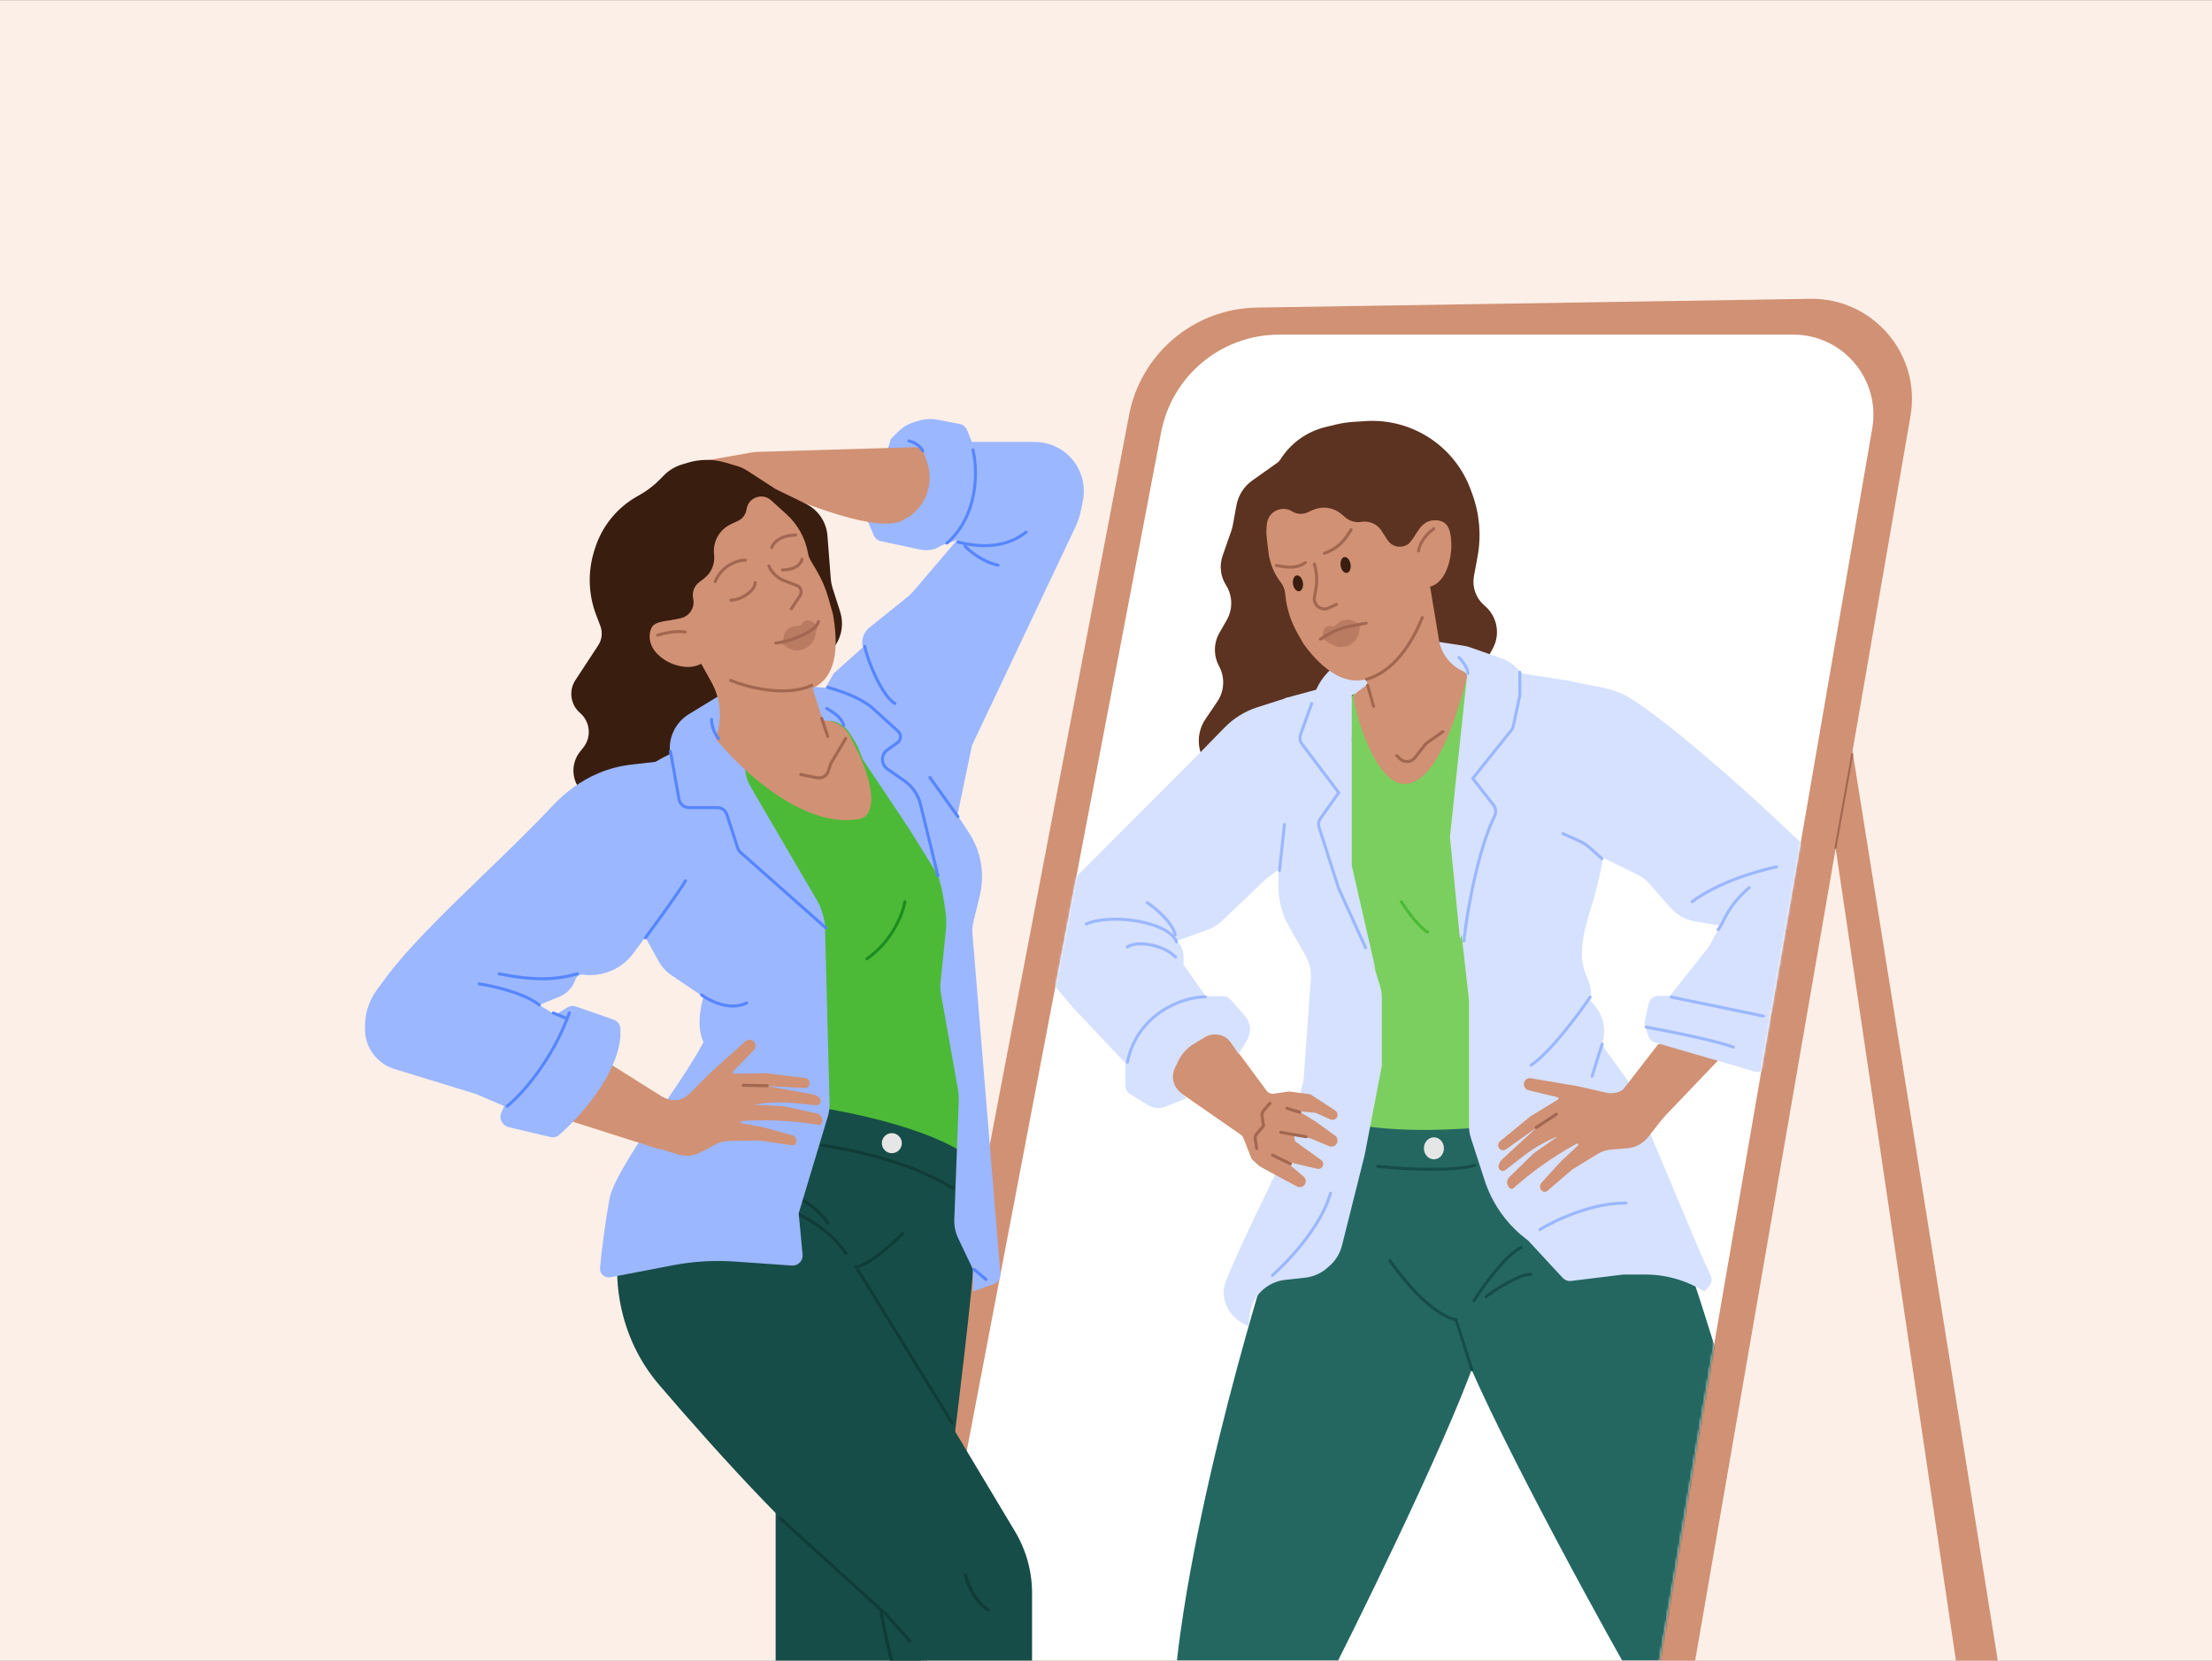 <?xml version="1.0" encoding="utf-8"?>
<svg xmlns="http://www.w3.org/2000/svg" fill="none" height="750" viewBox="0 0 1006 755" width="999">
<rect x="0" y="0" width="1006" height="755" fill="#808080" stroke="none"/>
<g clip-path="url(#clip0_264_1064)">
<rect fill="#FCEFE7" height="755" transform="matrix(-1 0 0 1 1006 0)" width="1006"/>
<path d="M513.501 188.558C518.841 160.579 543.091 140.194 571.571 139.743L823.269 135.755C851.821 135.303 873.744 160.93 868.875 189.068L753.548 855.544C748.625 883.995 724.161 904.922 695.291 905.38L449.529 909.273C411.442 909.877 382.413 875.343 389.554 837.927L513.501 188.558Z" fill="#D19174"/>
<path d="M528.077 196.442C532.997 170.67 555.533 152.028 581.77 152.028L815.571 152.028C838.175 152.028 855.326 172.393 851.481 194.668L746.568 802.464C742.099 828.356 719.84 847.405 693.569 847.822L470.018 851.364C435.371 851.913 408.963 820.497 415.46 786.46L528.077 196.442Z" fill="white"/>
<mask height="700" id="mask0_264_1064" maskUnits="userSpaceOnUse" style="mask-type:alpha" width="435" x="414" y="152">
<path d="M528.078 196.442C532.997 170.67 555.533 152.028 581.77 152.028L793.936 152.028C827.841 152.028 853.568 182.576 847.801 215.988L746.568 802.464C742.099 828.356 719.84 847.405 693.569 847.822L470.018 851.363C435.371 851.912 408.963 820.497 415.46 786.46L528.078 196.442Z" fill="white"/>
</mask>
<g mask="url(#mask0_264_1064)">
<path d="M607.651 192.899L602.866 194.051C594.362 196.097 586.992 201.383 582.326 208.783C581.947 209.384 581.455 209.904 580.876 210.316L569.494 218.404C565.737 221.075 563.168 225.105 562.333 229.639L560.666 238.693C560.501 239.59 560.267 240.472 559.966 241.333L556.032 252.583C554.478 257.029 555.042 261.942 557.563 265.921C560.626 270.754 560.76 276.886 557.91 281.848L554.6 287.611C551.912 292.292 551.841 298.032 554.413 302.779C557.181 307.887 556.873 314.111 553.616 318.921L548.214 326.9C542.853 334.818 544.816 345.569 552.629 351.082C557.187 354.298 563.002 355.155 568.295 353.392L651.585 325.645C654.851 324.557 657.729 322.541 659.868 319.844L676.132 299.331C676.776 298.519 677.348 297.652 677.84 296.739L678.937 294.707C682.388 288.313 680.973 280.384 675.522 275.58L674.908 275.038C671.175 271.748 669.443 266.742 670.343 261.848L671.989 252.908C673.741 243.394 672.91 233.585 669.583 224.502L668.874 222.566C665.424 213.149 659.096 205.057 650.787 199.44C641.985 193.489 631.449 190.645 620.849 191.359L615.271 191.734C612.703 191.907 610.153 192.297 607.651 192.899Z" fill="#5C3320"/>
<path d="M616.147 315.138L604.303 327.997L599.748 355.328L609.674 437.216C606.182 468.95 616.147 530.155 616.147 533.435C616.147 536.715 661.698 532.069 684.474 529.336V463.741L711.805 382.204L682.197 325.264L669.442 307.499L616.147 315.138Z" fill="#7BCF5E"/>
<path d="M535 757.094C544.566 670.09 582.707 552.189 584.164 551.095L587.353 526.953L662.153 569.877L674.452 606.773C668.257 633.011 627.23 717.92 607.491 757.094H535Z" fill="#246761"/>
<path d="M814.297 752.083C795.165 645.492 757.448 544.094 755.991 543.001L751.891 536.168L716.361 546.19L686.752 569.877L660.332 599.03C666.527 625.267 720.415 724.381 740.002 759L814.297 752.083Z" fill="#246761"/>
<path d="M743.692 501.549C640.29 523.869 606.582 508.837 602.937 507.471L599.293 529.335L592.916 543.457C617.514 538.901 634.824 592.652 663.066 599.941L673.217 586.258C693.194 559.332 724.741 543.457 758.269 543.457L743.692 501.549Z" fill="#246761"/>
<path d="M602.025 311.494L622.979 312.054L614.779 316.049V334.83L611.04 370.255L614.779 406.241L627.647 448.275C628.176 450.003 628.445 451.8 628.445 453.608V484.59L620.606 525.236L610.326 566.226C609.431 569.791 607.48 573.002 604.728 575.438L603.632 576.408C600.808 578.907 597.279 580.468 593.531 580.876L584.489 581.862C576.038 582.784 569.347 589.427 568.365 597.871L567.766 603.024L564.937 601.433C557.956 597.506 554.604 589.54 557.645 582.131C564.663 565.027 577.707 538.497 584.165 525.236L592.819 491.423L596.165 444.962C596.422 441.395 595.624 437.832 593.87 434.716L586.116 420.942C583.045 415.485 581.432 409.329 581.432 403.067V370.255L590.086 327.437L584.165 317.415L599.292 313.316L602.025 311.494Z" fill="#D5E1FF"/>
<path d="M659.877 381.748L683.013 304.661L714.899 309.671L730.938 347.479C731.697 361.6 732.855 383.36 723.194 413.985C713.533 444.609 725.775 442.028 723.194 454.631L725.224 457.019C728.832 461.264 730.3 466.928 729.207 472.393L728.66 475.129L740.503 491.528L772.845 568.51L777.998 579.92C778.742 581.567 778.442 583.499 777.232 584.842L775.123 587.186C767.087 582.127 757.785 579.442 748.29 579.442H738.226L714.574 582.347C713.122 582.525 711.672 581.995 710.678 580.922L694.952 563.955L693.556 562.864C684.965 556.153 678.578 547.026 675.214 536.657L668.965 517.395C668.376 515.579 668.076 513.682 668.076 511.772V454.631L659.877 381.748Z" fill="#D5E1FF"/>
<path d="M665.47 293.471L649.855 291.1L618.052 297.74C611.815 299.043 606.226 302.476 602.246 307.451C600.292 309.894 598.77 312.654 597.747 315.61L591.841 332.672C591.371 334.03 591.569 335.53 592.376 336.719L607.724 359.337C608.136 359.944 608.143 360.739 607.744 361.353L603.489 367.899C602.843 368.893 602.61 370.099 602.839 371.262L608.403 399.513L625.618 440.86L614.781 393.486V360.339V337.107L608.403 315.243H618.88L651.678 301.577L667.165 307.394L659.421 380.381L663.976 426.844L686.248 375.62C686.578 374.861 686.695 374.026 686.586 373.206L682.757 344.274C682.691 343.771 682.837 343.262 683.161 342.872L696.609 326.655C697.567 325.499 697.895 323.945 697.484 322.501L694.343 311.456C692.725 305.766 688.445 301.216 682.865 299.252L668.782 294.297C667.707 293.919 666.598 293.642 665.47 293.471Z" fill="#D5E1FF"/>
<path d="M654.433 290.871L648.849 257.287L615.236 292.818L621.974 311.038L617.443 314.407C616.086 315.417 615.39 317.083 615.738 318.738C618.251 330.686 627.195 358.254 640.29 356.239C653.937 354.139 662.988 324.194 667.047 307.969C667.329 306.843 666.746 305.691 665.681 305.232C659.733 302.67 655.496 297.26 654.433 290.871Z" fill="#D19174"/>
<path d="M651.855 236.492C645.842 236.887 644.114 243.569 641.209 246.514C640.567 253.543 640.704 266.041 647.756 266.745C656.571 267.624 660.259 255.249 660.061 247.267C659.872 239.615 657.867 236.098 651.855 236.492Z" fill="#D19174"/>
<path d="M576.883 250.943L576.112 244.38C575.875 242.364 575.893 240.326 576.165 238.314L576.238 237.773C576.966 232.391 583 229.547 587.615 232.411C589.73 233.724 592.359 233.901 594.631 232.882L597.014 231.814C601.404 229.846 606.536 230.594 610.183 233.733L611.793 235.12C613.828 236.873 616.539 237.627 619.187 237.18C622.742 236.578 626.314 238.151 628.271 241.178L631.021 245.432C633.727 249.616 639.9 249.458 642.388 245.141L647.482 262.297C645.356 283.289 636.896 301.547 625.045 307.393C610.348 314.644 597.88 299.568 592.847 292.694L590.019 287.69C587.105 282.534 585.267 276.84 584.617 270.953L584.453 269.46C584.264 267.755 583.607 266.136 582.555 264.782C579.437 260.773 577.475 255.987 576.883 250.943Z" fill="#D19174"/>
<path d="M652.089 240.241C649.979 241.943 646.089 245.158 645.121 250.418" stroke="#A26750" stroke-linecap="round" stroke-width="1.367"/>
<path d="M646.877 280.65C643.894 287.96 636.194 304.515 621.517 308.76" stroke="#A26750" stroke-linecap="round" stroke-width="1.367"/>
<path d="M593.646 255.715C589.933 258.274 586.714 258.145 580.443 256.99" stroke="#A26750" stroke-linecap="round" stroke-width="1.367"/>
<path d="M602.318 251.459C609.25 249.029 611.866 244.879 614.482 240.729" stroke="#A26750" stroke-linecap="round" stroke-width="1.367"/>
<path d="M597.742 256.346V256.346C598.902 260.098 599.136 264.074 598.425 267.936L597.802 271.319C597.13 274.973 600.842 277.876 604.226 276.341L607.832 274.706" stroke="#A26750" stroke-linecap="round" stroke-width="1.367"/>
<path d="M621.314 283.224C610.716 285.442 610.043 284.577 600.519 290.512" stroke="#A26750" stroke-linecap="round" stroke-width="1.367"/>
<path d="M601.297 290.19L601.843 287.129C602.199 285.139 604.277 283.962 606.167 284.682C606.438 284.785 606.743 284.735 606.966 284.55L608.64 283.172C609.557 282.417 610.66 281.921 611.834 281.737C613.086 281.541 614.368 281.707 615.529 282.215L618.731 283.618L618.008 287.543C617.912 288.062 617.765 288.57 617.569 289.061C616.556 291.587 614.32 293.419 611.644 293.915L611.42 293.956C609.351 294.339 607.214 293.928 605.434 292.804L601.297 290.19Z" fill="#A26750" opacity="0.5"/>
<ellipse cx="611.974" cy="256.791" fill="#391D0F" rx="2.278" ry="3.644" transform="rotate(-9.007 611.974 256.791)"/>
<ellipse cx="590.306" cy="265.128" fill="#391D0F" rx="2.278" ry="3.644" transform="rotate(-9.007 590.306 265.128)"/>
<path d="M723.194 453.264C717.728 461.312 704.7 478.773 696.318 484.239" stroke="#9BB7FF" stroke-linecap="round" stroke-width="1.367"/>
<path d="M724.104 489.25C724.863 486.669 726.837 480.14 728.659 474.673" stroke="#9BB7FF" stroke-linecap="round" stroke-width="1.367"/>
<path d="M736.859 496.994L754.169 474.673L791.066 471.94L751.891 512.937L736.859 496.994Z" fill="#D19174"/>
<path d="M572.574 529.974L569.779 527.413C569.41 527.075 569.124 526.656 568.942 526.19L565.491 517.359C565.255 516.753 564.843 516.232 564.309 515.861L534.29 495.022C533.311 494.342 532.778 493.183 532.901 491.997L533.922 482.096C533.999 481.356 534.324 480.665 534.846 480.135L543.889 470.948C544.243 470.589 544.674 470.317 545.151 470.152L552.32 467.669C553.671 467.201 555.17 467.664 556.021 468.814L576.089 495.911C576.803 496.876 577.988 497.372 579.176 497.204L585.867 496.262C586.161 496.221 586.46 496.219 586.754 496.258L595.206 497.378C595.691 497.443 596.155 497.615 596.565 497.882L607.255 504.857C608.191 505.467 608.559 506.659 608.129 507.69C607.627 508.898 606.226 509.451 605.034 508.913L598.88 506.136C598.549 505.986 598.196 505.893 597.835 505.86L590.637 505.193L598.381 509.896L607.155 516.25C608.168 516.984 608.565 518.304 608.125 519.475C607.572 520.947 605.906 521.666 604.455 521.058L596.325 517.653C596.071 517.546 595.805 517.472 595.532 517.433L588.647 516.43L588.829 518.163C588.869 518.546 589.071 518.893 589.383 519.117L600.879 527.38C602.032 528.208 602.123 529.891 601.066 530.839C600.525 531.324 599.781 531.514 599.074 531.348L584.716 527.975L592.901 534.885C594.366 536.122 594.134 538.445 592.452 539.367C591.645 539.809 590.67 539.816 589.857 539.384L583.804 536.168L573.227 530.439C572.991 530.311 572.772 530.155 572.574 529.974Z" fill="#D19174"/>
<path d="M591.094 505.648L585.275 503.833" stroke="#A26750" stroke-linecap="round" stroke-width="1.367"/>
<path d="M593.945 516.761L582.457 514.784" stroke="#A26750" stroke-linecap="round" stroke-width="1.367"/>
<path d="M586.871 529.1L578.777 525.153" stroke="#A26750" stroke-linecap="round" stroke-width="1.367"/>
<path d="M574.457 512.071L571.5 515.509C570.992 516.099 570.764 516.88 570.875 517.651L571.521 522.14" stroke="#A26750" stroke-linecap="round" stroke-width="1.367"/>
<path d="M577.553 501.549L574.596 504.987C574.088 505.577 573.86 506.358 573.971 507.129L574.616 511.618" stroke="#A26750" stroke-linecap="round" stroke-width="1.367"/>
<path d="M704.81 310.912L691.668 309.216L699.225 372.894C699.402 374.379 700.296 375.683 701.618 376.383L707.251 379.365L716.721 383.921L744.497 397.452C746.672 398.512 748.614 399.994 750.21 401.812L759.863 412.808C762.602 415.928 766.325 418.019 770.415 418.735L782.316 420.817L777.591 429.676C777.464 429.913 777.317 430.139 777.15 430.351L759.54 452.704H754.214C752.063 452.704 750.205 454.208 749.758 456.312L748.058 464.309C747.884 465.129 747.939 465.981 748.218 466.772L749.747 471.102C750.235 472.486 751.361 473.55 752.77 473.96L797.812 487.063C799.529 487.563 801.379 487.011 802.543 485.654L814.768 471.391C817.019 468.765 815.638 464.688 812.255 463.97L804.731 462.375L811.247 453.026C813.863 449.272 817.177 446.055 821.007 443.551L823.993 441.599C828.35 438.75 831.696 434.598 833.555 429.735L833.735 429.266C834.376 427.588 835.231 426.001 836.279 424.543C839.419 420.174 840.745 414.736 839.984 409.41C839.283 404.504 836.863 399.984 833.159 396.692L830.696 394.502C820.002 383.475 770.108 336.021 742.346 317.917C737.836 314.975 732.71 313.254 727.423 312.237L711.711 309.216L706.732 310.748C706.111 310.939 705.455 310.995 704.81 310.912Z" fill="#D5E1FF"/>
<path d="M769.561 409.885C781.86 400.775 799.538 395.869 807.919 394.047" stroke="#9BB7FF" stroke-linecap="round" stroke-width="1.367"/>
<path d="M781.404 422.64C784.441 418.692 785.048 412.618 795.525 403.508" stroke="#9BB7FF" stroke-linecap="round" stroke-width="1.367"/>
<path d="M710.799 378.91L718.344 382.34C719.986 383.086 721.507 384.072 722.86 385.265L728.564 390.298" stroke="#9BB7FF" stroke-linecap="round" stroke-width="1.367"/>
<path d="M760.09 453.264L801.997 461.919" stroke="#9BB7FF" stroke-linecap="round" stroke-width="1.367"/>
<path d="M748.701 466.93C758.723 468.752 780.678 473.125 788.331 476.04" stroke="#9BB7FF" stroke-linecap="round" stroke-width="1.367"/>
<path d="M545.445 342.469L556.872 330.749C561.034 326.48 566.18 323.298 571.858 321.481L585.986 316.96L602.84 342.469L594.186 386.198L576.42 398.953L555.612 418.732C553.777 420.477 551.598 421.82 549.215 422.675L535.064 427.755C537.087 429.49 538.252 432.022 538.252 434.688V438.583L548.274 452.809H556.222C557.539 452.809 558.792 453.379 559.657 454.372L566.27 461.965C568.851 464.929 569.241 469.213 567.238 472.593L563.306 479.229L560.331 474.504C557.684 470.3 552.155 468.992 547.904 471.565L542.869 474.612C539.856 476.436 537.436 479.094 535.902 482.264L534.327 485.519C532.596 489.096 533.383 493.382 536.272 496.111L539.619 499.271L530.199 503.039C527.527 504.108 524.508 503.852 522.055 502.348L514.007 497.416C512.656 496.588 511.832 495.117 511.832 493.532V483.328L488.506 458.625L472.8 440.146C470 436.852 468.463 432.67 468.463 428.346V427.096C468.463 422.268 470.379 417.637 473.791 414.221L545.445 342.469Z" fill="#D5E1FF"/>
<path d="M494.068 420.011C505.912 415.001 531.876 419.1 535.065 428.211" stroke="#9BB7FF" stroke-linecap="round" stroke-width="1.367"/>
<path d="M512.744 430.488C516.844 427.603 528.687 429.122 534.609 435.043" stroke="#9BB7FF" stroke-linecap="round" stroke-width="1.367"/>
<path d="M512.744 482.873C517.204 460.903 537.702 453.159 548.179 453.159" stroke="#9BB7FF" stroke-linecap="round" stroke-width="1.367"/>
<path d="M662.154 599.941L669.443 622.717" stroke="#164D48" stroke-linecap="round" stroke-width="1.367"/>
<path d="M632.09 573.065C637.708 581.264 651.586 598.119 662.154 599.941" stroke="#164D48" stroke-linecap="round" stroke-width="1.367"/>
<path d="M670.354 591.286C674.605 584.605 684.839 570.423 691.763 567.143" stroke="#164D48" stroke-linecap="round" stroke-width="1.367"/>
<path d="M675.818 589.464C680.829 585.82 691.944 578.714 696.317 579.442" stroke="#164D48" stroke-linecap="round" stroke-width="1.367"/>
<path d="M700.336 558.98C707.014 554.865 724.202 546.698 739.527 546.949" stroke="#9BB7FF" stroke-linecap="round" stroke-width="1.367"/>
<path d="M584.166 374.81L581.888 395.764M521.76 410.341C525.404 412.77 533.057 419.086 534.514 424.917" stroke="#9BB7FF" stroke-linecap="round" stroke-width="1.367"/>
<path d="M626.623 530.247C638.315 531.461 660.24 532.706 670.808 529.791" stroke="#164D48" stroke-linecap="round" stroke-width="1.367"/>
<path d="M656.005 522.047C656.005 524.5 654.212 526.375 652.133 526.375C650.055 526.375 648.261 524.5 648.261 522.047C648.261 519.595 650.055 517.72 652.133 517.72C654.212 517.72 656.005 519.595 656.005 522.047Z" fill="#E6E6E6" stroke="#E6E6E6" stroke-linecap="round" stroke-width="1.367"/>
<path d="M605.119 542.441C599.653 561.572 578.699 579.793 578.699 579.793" stroke="#9BB7FF" stroke-linecap="round" stroke-width="1.367"/>
<path d="M596.558 319.798L591.475 333.875C590.952 335.323 591.196 336.937 592.123 338.166L608.857 360.339L600.522 372.038C599.688 373.209 599.456 374.706 599.895 376.075L608.857 403.963L621.061 430.839" stroke="#9BB7FF" stroke-linecap="round" stroke-width="1.367"/>
<path d="M691.211 305.572V316.049L688.246 330.024C688.099 330.719 687.791 331.369 687.347 331.924L669.801 353.856L679.225 365.919C680.404 367.429 680.501 369.502 679.639 371.212C672.747 384.892 667.154 413.504 665.797 427.755" stroke="#9BB7FF" stroke-linecap="round" stroke-width="1.367"/>
<path d="M703.649 541.45C703.044 541.968 702.173 542.013 701.51 541.561C700.228 540.685 700.008 538.856 701.046 537.714L709.744 528.145L717.638 520.75C718.061 520.353 717.573 519.662 717.068 519.943L715.794 520.65C706.715 525.691 698.167 531.658 690.279 538.459L688.318 540.151C687.846 540.557 687.154 540.564 686.667 540.167C685.112 538.9 684.995 536.538 686.418 535.149L696.773 525.033C697.3 524.519 697.866 524.049 698.467 523.628L708.64 516.502L706.424 517.485C701.47 519.684 696.799 522.482 692.509 525.819L684.623 531.954C683.187 533.071 681.148 531.734 681.538 529.931C681.777 528.826 682.346 527.827 683.167 527.071L698.981 512.496L684.897 522.542C683.879 523.268 682.468 523.007 681.748 521.96C681.064 520.965 681.247 519.609 682.167 518.856L695.961 507.552L708.562 499.853C708.983 499.596 708.878 498.945 708.398 498.829L695.177 495.646C693.573 495.26 692.65 493.53 693.21 491.96C693.656 490.712 694.908 489.97 696.199 490.188L717.481 493.777L730.395 496.719C731.915 497.065 733.488 497.069 735.003 496.731C737.245 496.231 739.221 494.908 740.555 493.012L741.904 491.096L756.902 507.552L749.638 516.857C747.306 519.843 743.861 521.708 740.112 522.013L732.61 522.624C730.519 522.794 728.499 523.452 726.707 524.547L715.972 531.106C715.356 531.483 714.77 531.909 714.22 532.381L703.649 541.45Z" fill="#D19174"/>
<path d="M698.646 512.587L707.829 506.536" stroke="#A26750" stroke-linecap="round" stroke-width="1.367"/>
<path d="M621.973 311.493L624.706 321.059" stroke="#A26750" stroke-linecap="round" stroke-width="1.367"/>
<path d="M635.277 343.485L636.65 344.858C638.584 346.791 641.773 346.597 643.459 344.444L648.074 338.546C648.348 338.196 648.672 337.888 649.035 337.632L656.231 332.552" stroke="#A26750" stroke-linecap="round" stroke-width="1.367"/>
<path d="M663.52 298.844C664.886 300.21 667.619 303.581 667.619 306.132" stroke="#9BB7FF" stroke-linecap="round" stroke-width="1.367"/>
<path d="M637.006 409.429C639.435 413.377 645.387 421.819 649.76 424.006" stroke="#4CBA37" stroke-width="1.367"/>
</g>
<path d="M429.573 247.362L435.211 245.483L415.371 268.773C414.63 269.643 413.808 270.442 412.917 271.158L395.417 285.227C392.74 287.379 391.559 290.891 392.392 294.224L379.182 306.067L364.605 331.576L399.68 360.274L435.211 390.793V371.661L442.043 338.864L489.099 239.475C490.218 237.112 491.049 234.623 491.575 232.061L492.477 227.661C493.721 221.596 492.392 215.286 488.806 210.239C484.617 204.344 477.833 200.843 470.602 200.843H442.043L439.795 195.381C439.208 193.957 437.942 192.926 436.429 192.64L426.405 190.743C423.512 190.196 420.529 190.358 417.713 191.215L415.882 191.772C413.02 192.643 410.418 194.205 408.303 196.32L405.146 199.476L394.214 235.917L397.384 243.313C397.967 244.674 399.175 245.666 400.623 245.975L418.408 249.759C419.282 249.945 420.174 250.038 421.068 250.038H421.696C423.681 250.038 425.626 249.481 427.309 248.429C428.019 247.985 428.779 247.627 429.573 247.362Z" fill="#9BB7FF"/>
<path d="M344.5 205.359L415.975 203.219C417.929 203.16 419.691 204.39 420.309 206.245L421.714 210.461C423.087 214.578 423.166 219.018 421.941 223.182C420.239 228.968 416.16 233.76 410.718 236.362L408.79 237.284C394.578 241.293 361.568 227.111 343.196 219.519L333.63 232.273L308.121 219.519L310.159 216.607C312.937 212.639 317.18 209.94 321.952 209.107L341.911 205.622C342.767 205.473 343.632 205.385 344.5 205.359Z" fill="#D19174"/>
<path d="M300.179 217.829L301.909 216.063C304.175 213.748 306.987 212.041 310.086 211.098L312.705 210.301C318.331 208.588 324.337 208.566 329.976 210.237L335.273 211.807C336.902 212.29 338.453 213.005 339.879 213.929L352.757 222.28L366.402 228.912C372.06 231.663 375.836 237.208 376.321 243.481L377.845 263.188C377.951 264.554 378.214 265.903 378.631 267.209L382.099 278.075C383.713 283.131 382.975 288.644 380.088 293.098L370.268 308.248C369.522 309.399 368.912 310.633 368.451 311.925L363.062 327.014C361.303 331.94 357.456 335.838 352.552 337.661L281.245 364.177C275.712 366.235 269.487 364.832 265.371 360.602L264.704 359.916C259.844 354.922 259.464 347.09 263.817 341.648L265.26 339.844C269.101 335.044 268.453 328.064 263.794 324.052C259.448 320.31 258.551 313.924 261.698 309.129L272.068 293.326C273.784 290.711 274.142 287.432 273.03 284.509L271.106 279.451C267.604 270.242 267.265 260.13 270.144 250.708L270.491 249.574C273.667 239.178 280.798 230.445 290.349 225.254C293.977 223.282 297.291 220.78 300.179 217.829Z" fill="#391D0F"/>
<path d="M386.469 326.11L323.608 336.587L304.932 345.241L292.633 402.181L334.085 459.121L304.932 530.637L436.121 571.178L442.498 498.751L432.932 450.921L436.121 399.448L386.469 326.11Z" fill="#4CBA37"/>
<path d="M440.222 525.626C423.094 512.872 385.104 505.128 368.25 502.85L331.809 549.769L336.364 600.786L352.762 682.78V760H418L427.467 706.466C431.84 671.483 440.525 603.52 442.955 573.455L440.222 525.626Z" fill="#164D48"/>
<path d="M283.484 555.868L289.9 532.003L295.366 527.904L416.078 551.135C412.434 561.703 396.946 572.241 389.658 576.189L461.598 696.225C466.686 704.715 469.373 714.427 469.373 724.325V765H410.999L391.024 721.499C369.782 708.568 327.104 661.567 299.63 629.437C290.767 619.073 284.871 606.536 282.226 593.158C279.783 580.796 280.213 568.037 283.484 555.868Z" fill="#164D48"/>
<path d="M339.096 544.302C349.724 545.821 373.715 553.048 384.647 569.811" stroke="#103C38" stroke-linecap="round" stroke-width="1.367"/>
<path d="M350.029 537.925C357.014 540.658 372.076 548.129 376.449 556.146" stroke="#103C38" stroke-linecap="round" stroke-width="1.367"/>
<path d="M410.613 560.701C406.665 564.801 397.13 573.547 390.57 575.733" stroke="#103C38" stroke-linecap="round" stroke-width="1.367"/>
<path d="M383.736 323.377L373.715 325.654L376.903 321.099H392.391L427.466 358.451L440.635 378.479C446.182 386.915 447.98 397.274 445.602 407.086L442.735 418.912C442.276 420.804 442.124 422.757 442.283 424.697L454.966 579.08C455.135 581.136 453.901 583.048 451.958 583.742L442.498 587.121V577.1L435.759 562.913C434.5 560.263 433.9 557.348 434.01 554.416L436.048 499.786C436.096 498.492 436.006 497.197 435.78 495.921L427.915 451.626C427.617 449.95 427.556 448.24 427.733 446.547L430.169 423.228C430.491 420.142 430.418 417.027 429.951 413.959L428.689 405.663C427.883 400.37 425.922 395.319 422.943 390.871L392.391 345.241L383.736 323.377Z" fill="#9BB7FF"/>
<path d="M296.263 285.437C297.796 281.924 305.178 282.197 309.222 281.325C315.497 284.555 326.315 290.963 323.125 297.292C319.137 305.202 308.591 304.168 301.96 299.718C295.606 295.453 294.347 289.828 296.263 285.437Z" fill="#D19174"/>
<path d="M288.989 353.441C293.727 347.246 308.88 340.534 315.865 337.953L327.708 333.854L372.806 412.775C374.3 415.389 375.123 418.333 375.201 421.343L377.284 501.749C377.334 503.686 377.075 505.618 376.517 507.472L363.238 551.591L365.011 570.386C365.275 573.186 362.964 575.554 360.158 575.358L334.215 573.542C324.755 572.88 315.248 573.451 305.936 575.242L277.771 580.658C275.041 581.183 272.638 579.161 272.887 576.392C273.555 568.965 275.24 555.827 277.145 545.213C279.696 531.001 310.398 492.373 319.964 473.697C316.684 467.138 318.598 457.299 319.964 453.199L305.35 443.335C302.979 441.734 301.018 439.598 299.626 437.098L281.701 404.914C280.638 390.945 284.252 359.636 288.989 353.441Z" fill="#9BB7FF"/>
<path d="M299.901 522.481L254.09 507.905L196.178 485.398L181.807 477.265L183.174 461.838L201.662 449.299L226.164 451.47L305.007 500.983L299.901 522.481Z" fill="#D19174"/>
<path d="M287.169 347.55L299.466 346.152L310.399 422.679L297.644 420.402L288.038 433.37C282.725 440.544 273.928 444.257 265.082 443.062C263.624 442.865 262.233 443.732 261.768 445.127L261.722 445.265C260.525 448.855 257.818 451.741 254.313 453.165L245.26 456.843L252.548 461.398L257.988 457.998C259.157 457.268 260.594 457.106 261.896 457.557L279.095 463.525C280.928 464.16 282.157 465.888 282.157 467.828V471.42C280.443 489.248 263.81 507.667 254.261 515.981C253.193 516.91 251.741 517.237 250.363 516.913L231.277 512.422C230.029 512.128 228.962 511.321 228.339 510.2L228.154 509.868C227.453 508.606 227.392 507.086 227.989 505.771L229.317 502.85L216.562 497.384L179.336 485.958C173.793 484.257 169.339 480.102 167.258 474.69C166.426 472.528 166 470.232 166 467.915V466.33C166 460.464 167.882 454.753 171.368 450.036L173.744 446.822C189.802 423.938 226.973 392.327 250.952 366.644C256.959 360.211 264.1 354.844 272.219 351.446C276.989 349.449 282.031 348.134 287.169 347.55Z" fill="#9BB7FF"/>
<path d="M313.327 324.608L325.759 317.023C328.237 315.511 331.04 314.613 333.936 314.403L365.999 312.085C366.89 312.021 367.785 312.022 368.676 312.089L379.503 312.901C383.421 313.195 387.119 314.824 389.981 317.517C392.157 319.566 393.761 322.147 394.633 325.006L401.329 346.955C401.441 347.322 401.666 347.644 401.972 347.875L416.027 358.523C416.355 358.772 416.589 359.124 416.692 359.522L426.682 398.413C427.109 399.415 427.446 400.455 427.689 401.521L429.288 408.558L426.682 398.413C426.317 397.558 425.887 396.73 425.394 395.938L386.433 333.279C384.19 329.67 380.242 327.476 375.993 327.476L354.588 330.505C341.762 332.32 334.873 346.562 341.412 357.744L371.891 409.862C372.798 411.414 373.471 413.091 373.887 414.84L375.537 421.768L367.338 414.025L335.842 386.578C335.587 386.356 335.398 386.067 335.298 385.743L329.909 368.331C329.681 367.596 329.017 367.083 328.249 367.049L310.483 366.26C309.634 366.222 308.924 365.602 308.772 364.765L304.891 343.421C303.543 336.009 306.896 328.532 313.327 324.608Z" fill="#9BB7FF"/>
<path d="M323.58 310.115L316.775 297.868L341.373 301.512L369.16 311.533L374.171 327.476H374.367C379.199 327.476 383.684 329.557 386.043 333.775C387.781 336.881 389.527 340.343 390.569 342.508C400.408 364.373 395.276 371.358 391.48 372.117C366.336 377.583 336.97 350.1 325.43 335.676C328.608 327.299 327.931 317.947 323.58 310.115Z" fill="#D19174"/>
<path d="M389.203 575.733L432.933 646.794" stroke="#103C38" stroke-linecap="round" stroke-width="1.367"/>
<path d="M354.584 690.068L403 734L413.801 746.096" stroke="#103C38" stroke-linecap="round" stroke-width="1.367"/>
<path d="M360.15 520.653C360.938 520.768 361.699 520.341 362.017 519.604C362.632 518.179 361.841 516.515 360.353 516.105L347.887 512.667L337.263 510.635C336.693 510.526 336.737 509.681 337.314 509.648L338.768 509.565C349.136 508.973 359.55 509.447 369.851 510.98L372.413 511.361C373.029 511.453 373.618 511.089 373.817 510.493C374.454 508.591 373.291 506.532 371.346 506.118L357.187 503.104C356.467 502.951 355.737 502.856 355.004 502.822L342.598 502.236L344.996 501.883C350.358 501.093 355.802 500.961 361.211 501.489L371.155 502.459C372.966 502.635 373.974 500.415 372.681 499.1C371.889 498.294 370.874 497.754 369.776 497.553L348.62 493.687L365.893 494.65C367.141 494.72 368.195 493.745 368.244 492.475C368.29 491.269 367.41 490.221 366.231 490.076L348.531 487.895L333.764 488.123C333.272 488.13 333.012 487.524 333.356 487.169L342.829 477.414C343.979 476.229 343.834 474.274 342.521 473.246C341.478 472.43 340.023 472.472 339.048 473.346L322.98 487.755L313.637 497.143C312.537 498.248 311.21 499.093 309.749 499.617C307.587 500.392 305.21 500.33 303.069 499.441L300.905 498.542L298.833 521.93L308.429 524.843C311.828 525.874 315.47 525.536 318.595 523.898L325.61 520.222C327.469 519.248 329.528 518.724 331.628 518.692L344.206 518.498C344.929 518.487 345.652 518.534 346.369 518.639L360.15 520.653Z" fill="#D19174"/>
<path d="M357.669 233.694L351.428 228.038L350.744 227.413C346.727 223.746 340.245 226.099 339.517 231.489C339.21 233.756 337.776 235.713 335.706 236.687L332.393 238.246C327.322 240.632 324.258 245.909 324.699 251.496L324.791 252.663C325.105 256.639 323.375 260.502 320.199 262.916L318.012 264.577C315.702 266.334 314.625 269.274 315.254 272.107C316.149 276.136 313.591 280.122 309.556 280.987L304.477 282.076L319.536 302.008C335.925 315.296 355.316 317.81 367.816 313.524C383.319 308.209 380.218 287.834 378.889 279.418L376.79 271.954C375.537 267.5 373.708 263.228 371.35 259.248L368.781 254.913C368.143 253.837 367.703 252.654 367.483 251.421C366.263 244.589 362.812 238.354 357.669 233.694Z" fill="#D19174"/>
<path d="M299.092 288.678C301.682 287.879 307.814 286.488 311.624 287.313" stroke="#A26750" stroke-linecap="round" stroke-width="1.367"/>
<path d="M348.953 493.586L337.958 493.379" stroke="#A26750" stroke-linecap="round" stroke-width="1.367"/>
<path d="M332.264 309.256C339.552 312.292 357.135 316.999 369.161 311.533" stroke="#A26750" stroke-linecap="round" stroke-width="1.367"/>
<path d="M435.666 246.394C442.043 247.913 455.709 250.585 466.641 241.839" stroke="#5685FF" stroke-linecap="round" stroke-width="1.367"/>
<path d="M350.986 248.856C352.314 245.312 356.744 243.173 361.859 243.173" stroke="#A26750" stroke-linecap="round" stroke-width="1.367"/>
<path d="M339.026 254.614C335.459 254.434 327.952 257.271 325.295 264.358" stroke="#A26750" stroke-linecap="round" stroke-width="1.367"/>
<path d="M349.656 257.271V257.271C351.074 260.391 353.674 262.82 356.882 264.023L362.254 266.037C364.192 266.764 364.947 269.106 363.799 270.827L359.844 276.76" stroke="#A26750" stroke-linecap="round" stroke-width="1.367"/>
<path d="M352.756 292.263C356.595 292.263 370.916 287.834 372.245 282.518" stroke="#A26750" stroke-linecap="round" stroke-width="1.367"/>
<path d="M332.383 272.774C337.255 272.774 343.456 268.345 343.456 264.801" stroke="#A26750" stroke-linecap="round" stroke-width="1.367"/>
<path d="M355.857 259.043C359.401 259.043 363.966 257.769 364.716 254.171" stroke="#A26750" stroke-linecap="round" stroke-width="1.367"/>
<path d="M373.715 520.615C388.747 522.893 414.256 528.359 433.388 540.203" stroke="#103C38" stroke-linecap="round" stroke-width="1.367"/>
<circle cx="405.602" cy="519.704" fill="#E6E6E6" r="4.555"/>
<path d="M376.448 334.765L373.715 326.565" stroke="#A26750" stroke-linecap="round" stroke-width="1.367"/>
<path d="M323.609 327.021C323.609 328.691 324.247 332.76 326.798 335.676" stroke="#5685FF" stroke-linecap="round" stroke-width="1.367"/>
<path d="M442.5 204.487C444.625 213.293 445.233 234.095 430.656 246.85" stroke="#5685FF" stroke-linecap="round" stroke-width="1.367"/>
<path d="M393.303 293.768C394.214 299.538 401.138 316.453 406.968 319.733" stroke="#5685FF" stroke-linecap="round" stroke-width="1.367"/>
<path d="M442.955 577.1L448.421 581.655" stroke="#5685FF" stroke-linecap="round" stroke-width="1.367"/>
<path d="M319.055 452.288C321.484 454.11 331.354 460.032 339.553 455.932" stroke="#5685FF" stroke-linecap="round" stroke-width="1.367"/>
<path d="M304.934 341.597L308.818 363.352C309.206 365.524 311.096 367.106 313.303 367.106H326.224C328.196 367.106 329.945 368.376 330.555 370.251L335.525 385.514C335.776 386.286 336.229 386.977 336.837 387.515L375.539 421.768" stroke="#5685FF" stroke-linecap="round" stroke-width="1.367"/>
<path d="M422.912 353.441L435.667 371.206" stroke="#5685FF" stroke-linecap="round" stroke-width="1.367"/>
<path d="M376.449 312.444C377.542 312.809 389.204 315.633 396.492 321.555L408.425 332.402C410.016 333.85 409.861 336.398 408.106 337.641L403.562 340.86C401.771 342.129 400.942 344.366 401.474 346.495V346.495C401.786 347.743 402.54 348.835 403.595 349.571L411.341 354.97C414.982 357.507 417.571 361.285 418.624 365.596L426.556 398.081" stroke="#5685FF" stroke-linecap="round" stroke-width="1.367"/>
<path d="M375.994 322.01C377.664 323.225 382.371 325.199 383.738 329.754" stroke="#5685FF" stroke-linecap="round" stroke-width="1.367"/>
<path d="M217.93 447.277C224.155 448.188 238.337 451.377 245.261 456.843" stroke="#5685FF" stroke-linecap="round" stroke-width="1.367"/>
<path d="M227.039 442.722C243.438 445.911 252.548 445.455 262.569 442.722" stroke="#5685FF" stroke-linecap="round" stroke-width="1.367"/>
<path d="M293.545 426.323C297.037 421.616 308.85 405.461 311.766 400.359" stroke="#5685FF" stroke-linecap="round" stroke-width="1.367"/>
<path d="M371.804 284.29L369.248 282.521C367.585 281.369 365.286 282.014 364.464 283.862C364.346 284.127 364.096 284.308 363.808 284.337L361.338 284.584C360.36 284.682 359.427 285.04 358.634 285.621C357.47 286.476 356.688 287.755 356.46 289.181L355.863 292.903L358.262 294.391C358.622 294.615 358.999 294.81 359.389 294.975C361.985 296.076 364.997 295.747 367.316 294.142C369.047 292.945 370.286 291.122 370.742 289.068L371.804 284.29Z" fill="#A26750" opacity="0.5"/>
<path d="M438.855 248.216C440.981 250.494 446.964 255.414 453.888 256.871" stroke="#5685FF" stroke-linecap="round" stroke-width="1.367"/>
<path d="M230.684 502.85C236.757 497.992 250.909 482.717 258.926 460.487" stroke="#5685FF" stroke-linecap="round" stroke-width="1.367"/>
<path d="M251.637 460.487L257.103 462.765" stroke="#5685FF" stroke-linecap="round" stroke-width="1.367"/>
<path d="M364.15 352.074L371.52 353.548C373.804 354.005 376.066 352.664 376.761 350.44L377.654 347.582C377.761 347.238 377.91 346.907 378.096 346.597L384.649 335.676" stroke="#A26750" stroke-linecap="round" stroke-width="1.367"/>
<path d="M411.524 409.925C410.613 415.239 405.876 427.872 394.215 435.889" stroke="#1C8D20" stroke-linecap="round" stroke-width="1.367"/>
<path d="M413.346 200.387C414.864 200.691 418.265 202.027 419.723 204.942" stroke="#5685FF" stroke-linecap="round" stroke-width="1.367"/>
<path d="M909.159 758.726L842.55 341.73C841.779 336.899 834.972 336.516 833.663 341.229L830.403 352.966C830.233 353.579 830.193 354.222 830.286 354.852L890.294 760.112C890.624 762.346 892.542 764 894.8 764H904.66C907.463 764 909.601 761.494 909.159 758.726Z" fill="#D19174"/>
<path d="M834.699 385.782L842.443 342.508" stroke="#A26750" stroke-width="0.911"/>
<path d="M400.5 732C401.5 737.333 403.9 749.4 405.5 755" stroke="#103C38" stroke-linecap="round" stroke-width="1.5"/>
<path d="M439 716C439.833 719.667 443.1 728 449.5 732" stroke="#103C38" stroke-linecap="round" stroke-width="1.5"/>
</g>
<defs>
<clipPath id="clip0_264_1064">
<rect fill="white" height="755" transform="matrix(-1 0 0 1 1006 0)" width="1006"/>
</clipPath>
</defs>
</svg>